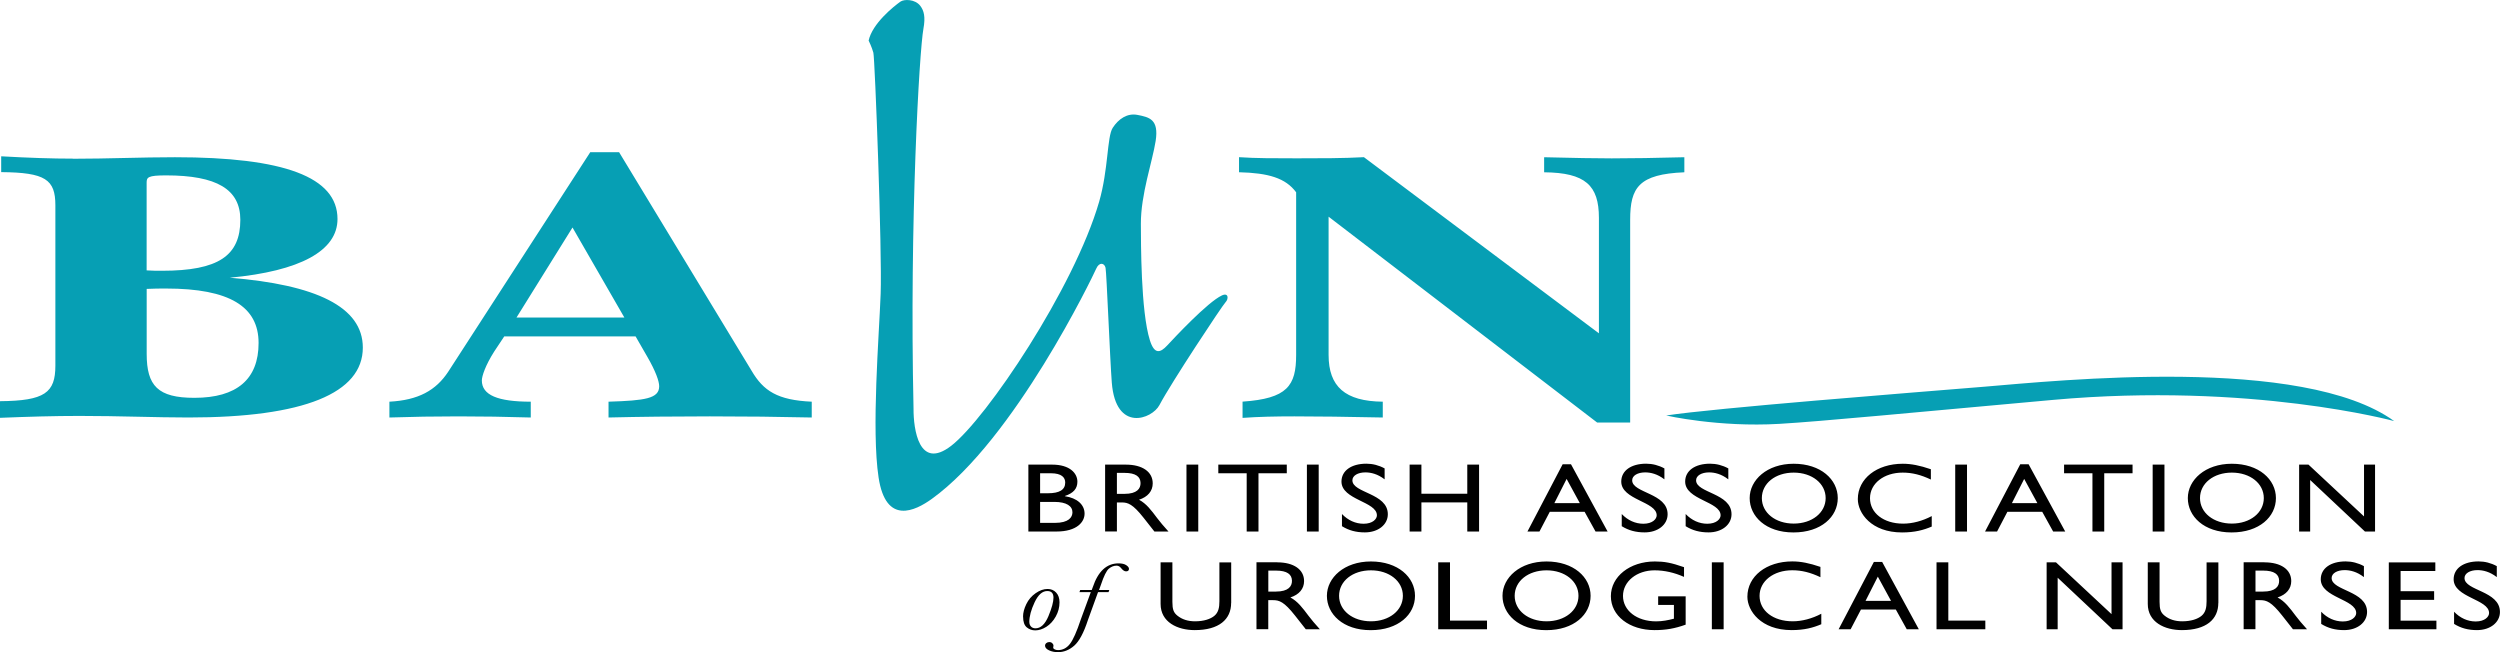 <?xml version="1.0" encoding="UTF-8"?> <svg xmlns="http://www.w3.org/2000/svg" id="Layer_1" viewBox="0 0 460 120"><defs><style>.cls-1,.cls-2{stroke-width:0px;}.cls-2{fill:#069fb4;}</style></defs><path class="cls-1" d="M191.38,96.21h2.72c2.54,0,3.23-1.03,3.23-1.95,0-1.12-1.06-1.91-3.34-1.91h-2.61v3.86ZM191.38,90.76h1.44c2.14,0,3.18-.65,3.18-1.97,0-.92-.64-1.71-2.63-1.71h-1.99v3.68ZM189.22,85.49h4.38c3.25,0,4.64,1.59,4.64,3.14,0,1.28-.73,2.11-2.3,2.63v.04c2.25.34,3.62,1.55,3.62,3.21,0,1.52-1.39,3.29-5.17,3.29h-5.17v-12.31ZM205.51,90.87h1.39c2.32,0,2.98-.98,2.96-2-.02-1.15-.86-1.86-2.96-1.86h-1.39v3.86ZM207.15,85.49c3.05,0,4.95,1.32,4.95,3.45,0,1.42-.91,2.49-2.52,3.01,1.37.74,2.21,1.88,3.36,3.41.64.85,1.02,1.26,2.06,2.44h-2.59l-1.99-2.53c-1.99-2.53-2.9-2.82-4-2.82h-.91v5.34h-2.17v-12.31h3.8ZM218.31,85.49h2.17v12.31h-2.17v-12.31ZM236.78,87.08h-5.22v10.72h-2.17v-10.72h-5.22v-1.59h12.6v1.59ZM240.47,85.49h2.17v12.31h-2.17v-12.31ZM254.77,88.2c-1.28-.99-2.52-1.28-3.54-1.28-1.39,0-2.39.6-2.39,1.46,0,2.36,6.52,2.33,6.52,6.24,0,1.93-1.79,3.34-4.22,3.34-1.64,0-2.96-.36-4.22-1.14v-2.24c1.11,1.16,2.5,1.79,3.98,1.79,1.68,0,2.45-.87,2.45-1.55,0-2.55-6.52-2.83-6.52-6.21,0-2,1.81-3.29,4.58-3.29,1.15,0,2.3.29,3.36.87v2ZM272.15,97.8h-2.17v-5.36h-8.44v5.36h-2.17v-12.31h2.17v5.36h8.44v-5.36h2.17v12.31ZM286,92.58h4.69l-2.43-4.46-2.26,4.46ZM295.79,97.8h-2.21l-2.01-3.63h-6.41l-1.9,3.63h-2.21l6.48-12.38h1.53l6.74,12.38ZM306.25,88.2c-1.28-.99-2.52-1.28-3.54-1.28-1.39,0-2.39.6-2.39,1.46,0,2.36,6.52,2.33,6.52,6.24,0,1.93-1.79,3.34-4.22,3.34-1.64,0-2.96-.36-4.22-1.14v-2.24c1.11,1.16,2.5,1.79,3.98,1.79,1.68,0,2.45-.87,2.45-1.55,0-2.55-6.52-2.83-6.52-6.21,0-2,1.81-3.29,4.58-3.29,1.15,0,2.3.29,3.36.87v2ZM318.01,88.2c-1.28-.99-2.52-1.28-3.54-1.28-1.39,0-2.39.6-2.39,1.46,0,2.36,6.52,2.33,6.52,6.24,0,1.93-1.79,3.34-4.22,3.34-1.64,0-2.96-.36-4.22-1.14v-2.24c1.11,1.16,2.5,1.79,3.98,1.79,1.68,0,2.45-.87,2.45-1.55,0-2.55-6.52-2.83-6.52-6.21,0-2,1.81-3.29,4.58-3.29,1.15,0,2.3.29,3.36.87v2ZM330.04,96.34c3.38,0,5.88-2,5.88-4.69s-2.5-4.69-5.88-4.69-5.86,1.99-5.86,4.69,2.5,4.69,5.86,4.69M330.04,85.33c4.98,0,8.11,2.89,8.11,6.32s-3.05,6.32-8.16,6.32-8.05-2.98-8.05-6.32,3.2-6.32,8.09-6.32M355.29,88.24c-1.86-.88-3.45-1.28-5.2-1.28-3.45,0-6.01,2-6.01,4.71s2.48,4.68,6.1,4.68c1.7,0,3.56-.49,5.26-1.39v1.93c-1.48.63-3.1,1.08-5.46,1.08-5.66,0-8.14-3.56-8.14-6.14,0-3.75,3.47-6.5,8.27-6.5,1.55,0,3.12.31,5.17,1.01v1.89ZM359.76,85.49h2.17v12.31h-2.17v-12.31ZM370.19,92.58h4.69l-2.43-4.46-2.26,4.46ZM379.99,97.8h-2.21l-2.01-3.63h-6.41l-1.9,3.63h-2.21l6.48-12.38h1.53l6.74,12.38ZM392.4,87.08h-5.22v10.72h-2.17v-10.72h-5.22v-1.59h12.6v1.59ZM396.09,85.49h2.17v12.31h-2.17v-12.31ZM410.66,96.34c3.38,0,5.88-2,5.88-4.69s-2.5-4.69-5.88-4.69-5.86,1.99-5.86,4.69,2.5,4.69,5.86,4.69M410.66,85.33c4.98,0,8.11,2.89,8.11,6.32s-3.05,6.32-8.16,6.32-8.05-2.98-8.05-6.32,3.2-6.32,8.09-6.32M437.01,97.8h-1.86l-10.08-9.48v9.48h-2.03v-12.31h1.72l10.22,9.53v-9.53h2.03v12.31ZM189.4,114.47c0,.32.1.59.3.81.2.22.48.33.83.33.96,0,1.75-.74,2.38-2.23.62-1.49.93-2.63.93-3.42,0-.4-.1-.71-.29-.91-.19-.2-.47-.3-.86-.3-.9,0-1.67.69-2.32,2.07-.65,1.38-.98,2.6-.98,3.65M188.24,113.46c0-.71.2-1.47.6-2.3.4-.83.98-1.5,1.73-2.02.75-.52,1.47-.77,2.18-.77.64,0,1.17.22,1.58.66.41.44.62,1.04.62,1.8,0,.91-.23,1.78-.69,2.61-.46.82-1.04,1.45-1.73,1.89-.69.44-1.38.66-2.04.66-.6,0-1.12-.19-1.57-.56-.45-.38-.67-1.03-.67-1.95M204.11,108.56l-.14.39h-1.93l-1.87,5.16c-.76,2.33-1.6,3.89-2.51,4.69-.91.8-1.91,1.2-3,1.2-.6,0-1.15-.11-1.64-.34-.49-.23-.73-.52-.73-.85,0-.19.08-.35.23-.48.15-.12.33-.19.53-.19.24,0,.43.07.57.21s.22.29.22.45c0,.04-.01.11-.03.22l-.02.15c0,.11.09.21.26.31.17.09.38.14.63.14.86,0,1.59-.38,2.18-1.13.59-.75,1.26-2.26,2.01-4.52l1.84-5.02h-2.09l.14-.39h2.12c.02-.07.09-.24.19-.51.98-2.93,2.56-4.39,4.74-4.39.62,0,1.1.11,1.43.34.33.22.49.45.49.66,0,.31-.18.47-.54.47-.29,0-.59-.2-.92-.61-.23-.29-.51-.44-.83-.44-.49,0-.96.19-1.4.55-.45.37-.94,1.37-1.48,3l-.34.93h1.91ZM226.53,110.94c0,3.01-2.21,5-6.7,5-3.18,0-6.28-1.46-6.28-4.82v-7.65h2.17v7.27c0,1.39.22,1.97.91,2.53.86.7,1.95,1.05,3.25,1.05,1.66,0,2.85-.43,3.54-.99.77-.63.95-1.53.95-2.69v-7.16h2.17v7.47ZM233.37,108.85h1.39c2.32,0,2.98-.98,2.96-2-.02-1.15-.86-1.86-2.96-1.86h-1.39v3.86ZM235,103.47c3.05,0,4.95,1.32,4.95,3.45,0,1.42-.91,2.49-2.52,3.01,1.37.74,2.21,1.88,3.36,3.41.64.85,1.02,1.26,2.06,2.44h-2.59l-1.99-2.53c-1.99-2.53-2.9-2.82-4-2.82h-.91v5.34h-2.17v-12.31h3.8ZM252.25,114.32c3.38,0,5.88-2,5.88-4.69s-2.5-4.69-5.88-4.69-5.86,1.99-5.86,4.69,2.5,4.69,5.86,4.69M252.25,103.31c4.98,0,8.11,2.89,8.11,6.32s-3.05,6.32-8.16,6.32-8.05-2.98-8.05-6.32,3.2-6.32,8.09-6.32M266.8,114.19h6.81v1.59h-8.98v-12.31h2.17v10.72ZM284.56,114.32c3.38,0,5.88-2,5.88-4.69s-2.5-4.69-5.88-4.69-5.86,1.99-5.86,4.69,2.5,4.69,5.86,4.69M284.56,103.31c4.97,0,8.11,2.89,8.11,6.32s-3.05,6.32-8.16,6.32-8.05-2.98-8.05-6.32,3.2-6.32,8.09-6.32M310.18,114.93c-2.01.72-3.65,1.01-5.75,1.01-4.62,0-8.03-2.63-8.03-6.24s3.49-6.39,8.09-6.39c1.77,0,3.01.23,5.37,1.05v1.79c-1.77-.79-3.6-1.21-5.42-1.21-3.27,0-5.81,2.04-5.81,4.71s2.52,4.68,6.1,4.68c1.17,0,2.23-.22,3.27-.49v-2.53h-2.9v-1.59h5.06v5.22ZM314.98,103.47h2.17v12.31h-2.17v-12.31ZM334.97,106.21c-1.86-.88-3.45-1.28-5.2-1.28-3.45,0-6.01,2-6.01,4.71s2.48,4.68,6.1,4.68c1.7,0,3.56-.49,5.26-1.39v1.93c-1.48.63-3.1,1.08-5.46,1.08-5.66,0-8.14-3.56-8.14-6.14,0-3.75,3.47-6.5,8.27-6.5,1.55,0,3.12.31,5.17,1.01v1.89ZM343.26,110.56h4.69l-2.43-4.46-2.26,4.46ZM353.05,115.78h-2.21l-2.01-3.63h-6.41l-1.9,3.63h-2.21l6.48-12.38h1.53l6.74,12.38ZM358.49,114.19h6.81v1.59h-8.98v-12.31h2.17v10.72ZM390.55,115.78h-1.86l-10.08-9.48v9.48h-2.03v-12.31h1.72l10.22,9.53v-9.53h2.03v12.31ZM408.17,110.94c0,3.01-2.21,5-6.7,5-3.18,0-6.28-1.46-6.28-4.82v-7.65h2.17v7.27c0,1.39.22,1.97.91,2.53.86.7,1.95,1.05,3.25,1.05,1.66,0,2.85-.43,3.54-.99.77-.63.95-1.53.95-2.69v-7.16h2.17v7.47ZM415.01,108.85h1.39c2.32,0,2.98-.98,2.96-2-.02-1.15-.86-1.86-2.96-1.86h-1.39v3.86ZM416.64,103.47c3.05,0,4.95,1.32,4.95,3.45,0,1.42-.91,2.49-2.52,3.01,1.37.74,2.21,1.88,3.36,3.41.64.85,1.02,1.26,2.06,2.44h-2.59l-1.99-2.53c-1.99-2.53-2.9-2.82-4-2.82h-.91v5.34h-2.17v-12.31h3.8ZM434.95,106.18c-1.28-.99-2.52-1.28-3.54-1.28-1.39,0-2.39.6-2.39,1.46,0,2.36,6.52,2.33,6.52,6.24,0,1.93-1.79,3.34-4.22,3.34-1.64,0-2.96-.36-4.22-1.14v-2.24c1.11,1.16,2.5,1.79,3.98,1.79,1.68,0,2.46-.87,2.46-1.55,0-2.55-6.52-2.83-6.52-6.21,0-2,1.81-3.29,4.58-3.29,1.15,0,2.3.29,3.36.87v2ZM448.1,105.06h-6.39v3.72h6.17v1.59h-6.17v3.83h6.59v1.59h-8.76v-12.31h8.56v1.59ZM459.4,106.18c-1.28-.99-2.52-1.28-3.54-1.28-1.39,0-2.39.6-2.39,1.46,0,2.36,6.52,2.33,6.52,6.24,0,1.93-1.79,3.34-4.22,3.34-1.64,0-2.96-.36-4.22-1.14v-2.24c1.11,1.16,2.5,1.79,3.98,1.79,1.68,0,2.46-.87,2.46-1.55,0-2.55-6.52-2.83-6.52-6.21,0-2,1.81-3.29,4.58-3.29,1.15,0,2.3.29,3.36.87v2Z"></path><path class="cls-2" d="M35.77,73.2c7.8,0,11.81-3.41,11.81-10.09s-5.31-10.02-17.01-10.02c-1.09,0-2.28,0-3.58.07v11.94c0,5.9,2.06,8.1,8.78,8.1M29.81,49.82c10.4,0,14.41-2.77,14.41-9.38,0-5.61-4.34-8.17-13.66-8.17-3.36,0-3.58.35-3.58,1.35v16.13c.98.07,1.95.07,2.82.07M13.44,29.21c6.39,0,12.57-.28,18.75-.28,20.05,0,29.91,3.62,29.91,11.37,0,5.83-6.83,9.59-19.83,10.8,15.82,1.28,24.49,5.33,24.49,12.86,0,8.39-10.84,12.86-32.08,12.86-5.96,0-12.68-.29-20.05-.29-4.66,0-9.43.14-14.63.35v-3.06c8.24-.07,10.19-1.56,10.19-6.54v-29.5c0-4.76-1.84-6.04-9.97-6.11v-2.91c4.99.28,9.43.43,13.22.43M95.05,58.42h19.83l-9.54-16.56-10.3,16.56ZM113.91,28l24.39,40.23c2.17,3.7,4.77,5.4,11.06,5.68v2.91c-6.07-.14-12.25-.21-18.75-.21s-12.9.07-18.64.21v-2.91c6.72-.21,9.32-.57,9.32-2.84,0-.92-.65-2.77-2.17-5.4l-2.17-3.77h-24.17l-1.84,2.77c-1.63,2.56-2.28,4.55-2.28,5.33,0,2.7,2.93,3.91,9,3.91v2.91c-4.55-.14-9-.21-13.33-.21s-8.45.07-12.68.21v-2.91c5.31-.28,8.56-2.06,10.84-5.54l26.12-40.37h5.31ZM296.59,29.14c3.58,0,8.02-.07,13.33-.21v2.77c-8.35.35-9.97,2.77-9.97,8.74v37.31h-6.07l-49.42-37.88v25.44c0,5.83,3.04,8.53,9.97,8.6v2.91c-6.61-.14-12.03-.21-16.26-.21-3.47,0-6.61.07-9.54.28v-2.99c8.24-.57,9.86-2.91,9.86-8.6v-29.92c-1.95-2.63-5.09-3.55-10.51-3.69v-2.77c3.04.21,6.61.21,10.62.21,4.33,0,8.56,0,12.36-.21l43.24,32.41v-21.25c0-5.97-2.49-8.31-10.08-8.38v-2.77c5.42.14,9.65.21,12.47.21M159.82,7.5c.67-3.17,4.62-6.32,5.86-7.2.67-.48,2.69-.48,3.65.77.68.89.98,2.03.58,4.22-.73,3.96-2.59,35.24-1.82,69.9-.02,3.78.99,11.42,6.93,6.84,6.48-5,22.62-29.02,27.22-44.9,1.72-5.95,1.44-11.98,2.5-13.61,1.06-1.63,2.66-2.74,4.54-2.38,2.22.43,3.98.82,3.36,4.8-.59,3.78-2.74,9.83-2.72,15.26.02,3.36-.03,16.06,1.66,21.42.84,2.66,1.92,2.3,3.17.96,1.25-1.34,7.43-7.99,10.08-9.22,1.25-.58,1.25.67.67,1.25-.58.58-10.03,14.86-12.16,18.92-1.36,2.59-8.05,5.09-8.77-4.14-.34-4.43-.96-20.26-1.15-21.12-.19-.86-1.15-1.15-1.73.19s-15.01,31.37-30.24,42.34c-3.03,2.18-8.45,4.9-9.79-3.94-1.34-8.83.1-26.12.38-33.8.29-7.68-1.06-43.3-1.34-44.36-.29-1.06-.86-2.21-.86-2.21M306.58,76.45c8.83-1.36,44.83-4.17,58.47-5.29,13.64-1.13,58.65-5.84,75.48,6.32,0,0-26.36-7.18-62.77-3.9-25.95,2.34-42.67,3.96-50.36,4.41-11.22.66-20.82-1.54-20.82-1.54"></path></svg> 